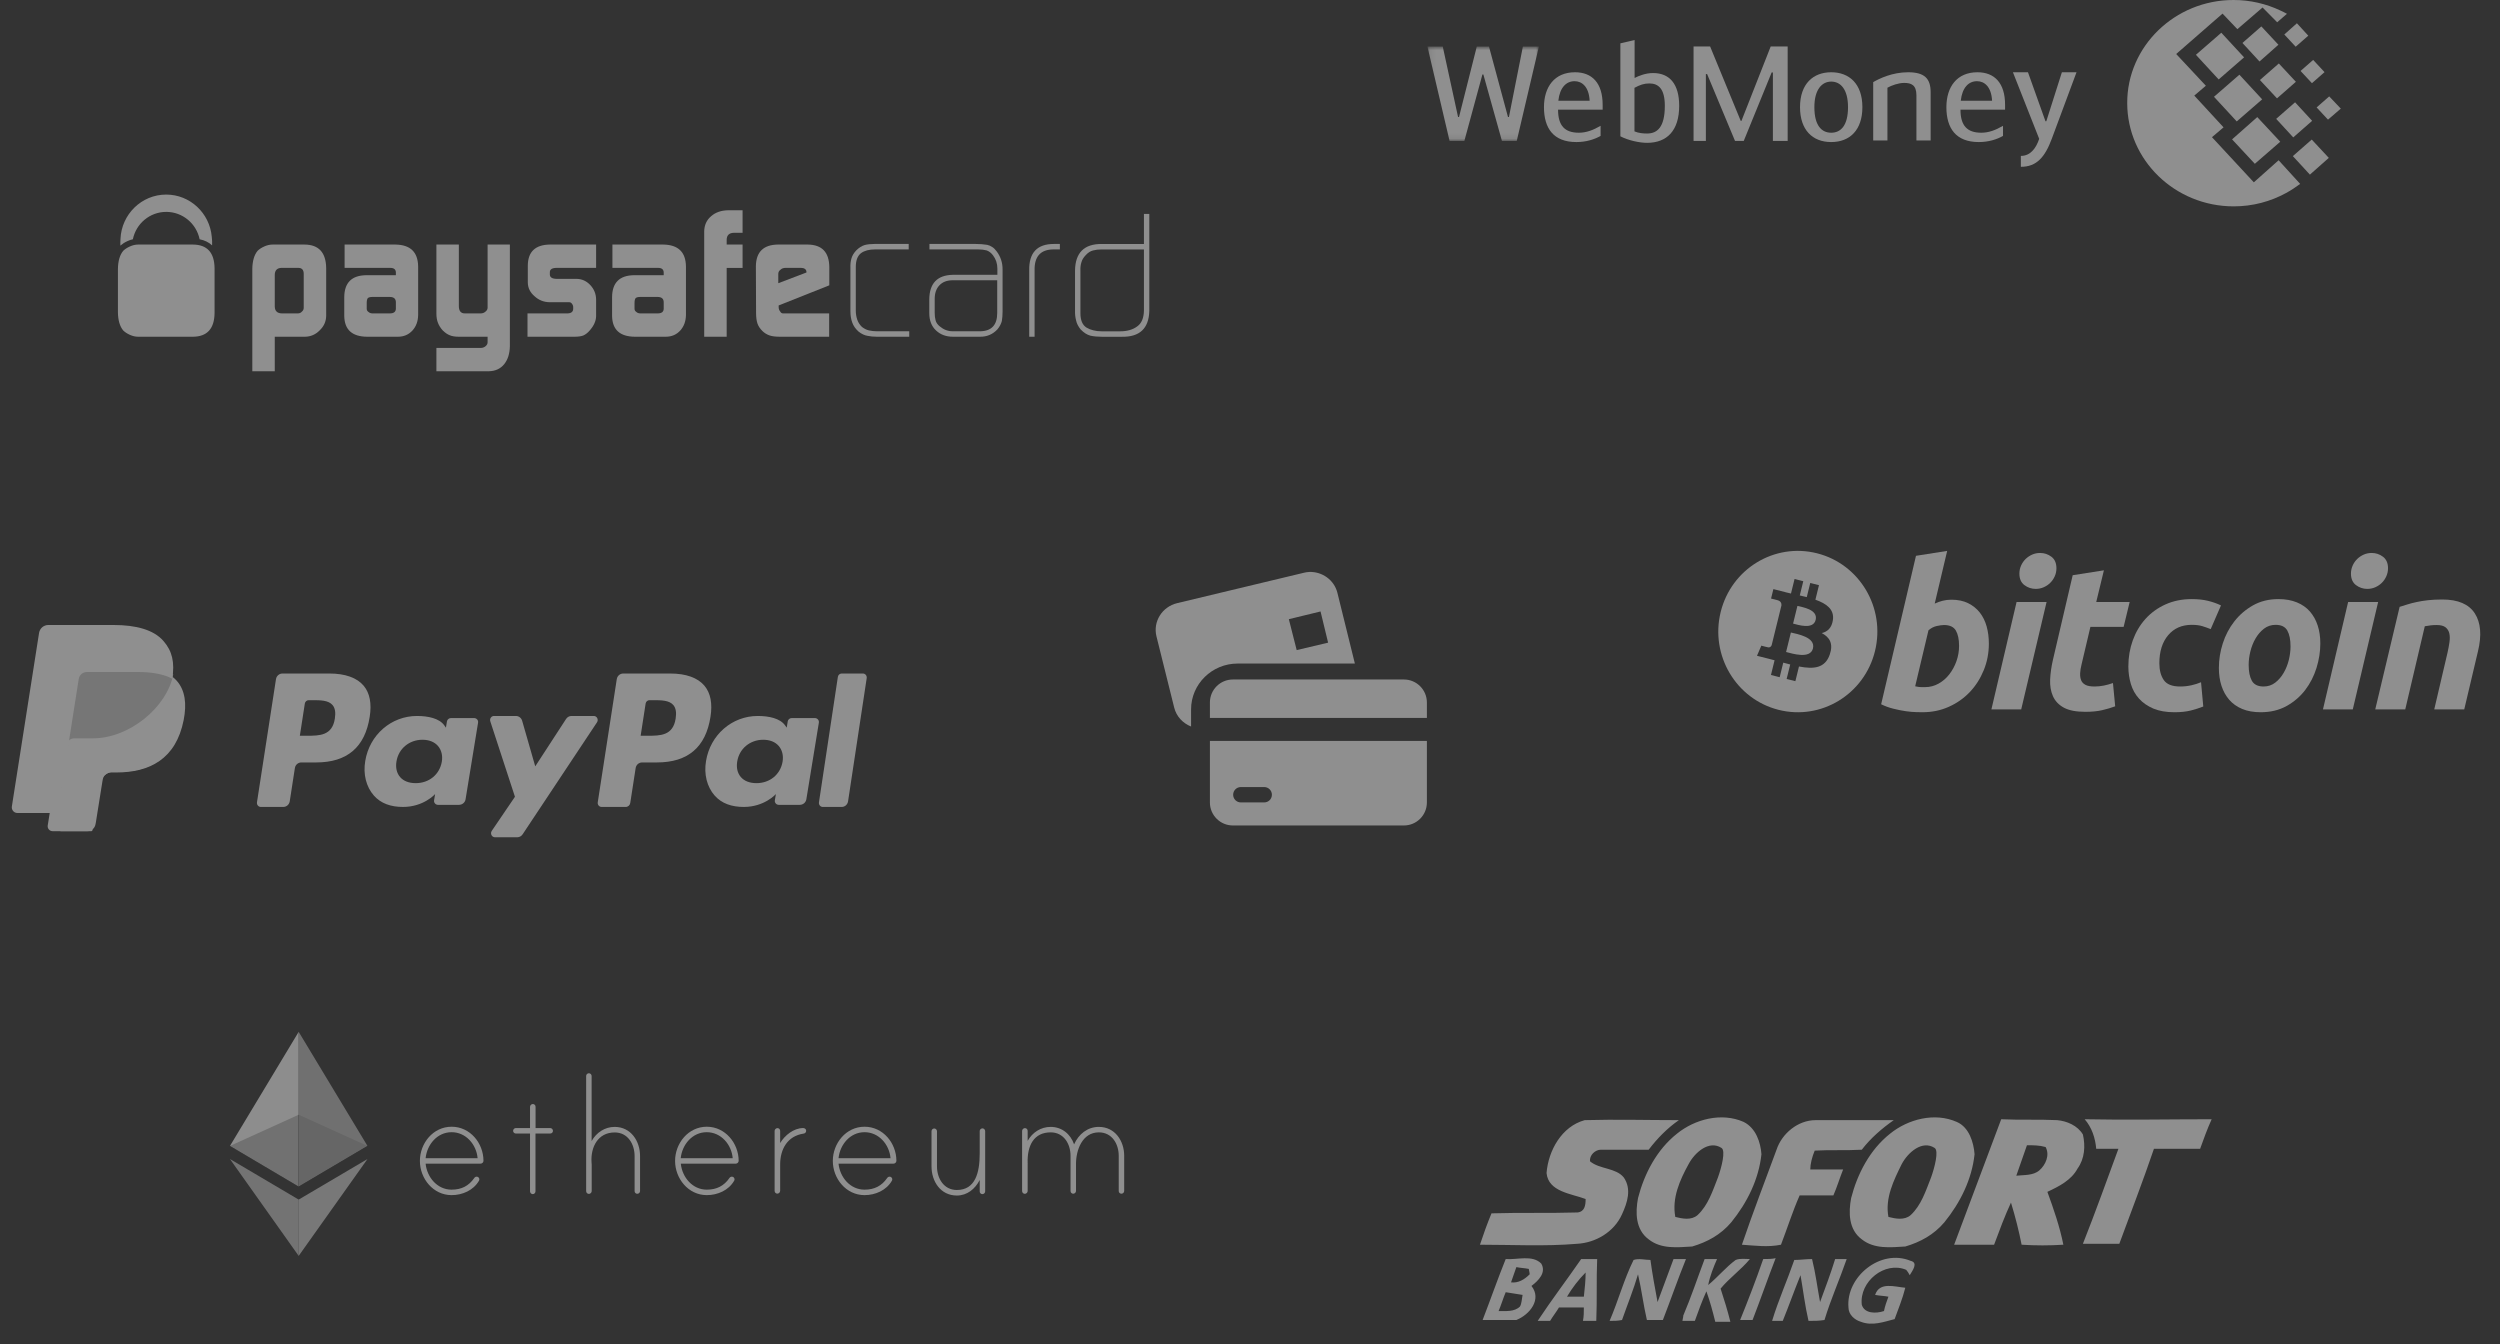 <svg width="424" height="228" viewBox="0 0 424 228" fill="none" xmlns="http://www.w3.org/2000/svg">
<rect x="0" y="0" width="424" height="228" fill="#333333" stroke="none"/>
<path d="M222.039 97.004C221.725 97.016 221.416 97.07 221.102 97.149L199.639 102.295C197.098 102.908 195.513 105.426 196.136 107.926L199.145 120.014C199.522 121.531 200.638 122.678 202.007 123.218V120.306C202.007 116.022 205.547 112.538 209.902 112.538H229.786L226.825 100.547C226.283 98.363 224.241 96.919 222.039 97.004ZM223.964 103.703L225.247 108.994L219.918 110.257L218.586 105.014L223.964 103.703ZM205.165 120.306V132.734C205.165 135.306 205.165 117.733 205.165 120.306Z" fill="#8F8F8F"/>
<path d="M205.2 125.667H242V136.1C242 138.254 240.254 140 238.1 140H209.1C206.946 140 205.2 138.254 205.2 136.1V125.667ZM209.1 115.242H238.1C240.254 115.242 242 116.989 242 119.142V121.758H205.2V119.142C205.2 116.989 206.946 115.242 209.1 115.242ZM210.446 133.485C209.726 133.485 209.143 134.068 209.143 134.788C209.143 135.508 209.726 136.091 210.446 136.091H214.411C215.131 136.091 215.714 135.508 215.714 134.788C215.714 134.068 215.131 133.485 214.411 133.485H210.446Z" fill="#8F8F8F"/>
<path d="M269.675 196.968C269.524 195.904 270.578 194.992 271.482 194.992C274.193 194.992 276.904 194.992 279.614 194.992C281.12 193.016 282.777 191.344 284.735 189.976C279.464 189.976 274.042 189.824 268.771 189.976C264.855 191.04 262.596 195.144 262.295 198.944C262.596 202.136 266.512 202.44 268.922 203.352C268.922 204.416 268.771 205.48 267.566 205.632C262.747 205.784 257.777 205.632 252.958 205.784C252.205 207.608 251.602 209.28 251 211.104C256.422 211.104 261.994 211.408 267.416 210.952C270.578 210.8 273.741 208.976 275.096 205.936C276 203.96 276.753 201.68 275.398 199.704C274.042 198.032 271.331 198.336 269.675 196.968ZM307.777 195.144C310.337 194.992 313.048 195.144 315.759 194.992C317.265 193.016 319.223 191.344 321.181 189.976C316.813 189.976 312.295 189.976 307.928 189.976C304.916 189.976 302.205 192.256 301.301 194.992C299.343 200.312 297.235 205.784 295.428 211.104C297.687 211.256 299.795 211.56 302.054 211.104C303.108 208.368 304.012 205.48 305.217 202.744C307.175 202.744 309.133 202.744 310.94 202.744C311.542 201.376 311.994 199.856 312.596 198.336C310.789 198.336 308.831 198.336 307.024 198.336C307.024 197.424 307.325 196.208 307.777 195.144ZM353.56 189.824C354.765 191.192 355.367 193.016 355.518 194.84C356.723 194.84 358.078 194.84 359.283 194.84C357.325 200.16 355.367 205.632 353.259 210.952C355.367 210.952 357.325 210.952 359.434 210.952C361.392 205.632 363.5 200.16 365.307 194.84C367.867 194.84 370.578 194.84 373.139 194.84C373.741 193.168 374.343 191.496 375.096 189.824C367.867 189.824 360.639 189.976 353.56 189.824ZM295.729 190.28C291.964 188.608 287.446 189.824 284.434 192.256C280.97 194.992 278.861 199.096 277.807 203.2C277.355 205.632 277.355 208.52 279.614 210.192C281.723 211.864 284.434 211.56 286.994 211.408C289.554 210.648 291.813 209.432 293.62 207.304C296.331 203.96 298.289 200.008 298.741 195.752C298.59 193.776 297.837 191.344 295.729 190.28ZM291.361 199.704C290.458 201.984 289.705 204.416 287.898 206.088C286.843 207 285.337 206.696 284.133 206.392C283.53 203.2 284.886 200.16 286.392 197.424C287.446 195.448 289.855 193.32 291.964 194.688C292.717 195.144 291.964 198.032 291.361 199.704ZM353.259 192.408C352.355 190.888 350.548 190.128 348.892 189.976C345.729 189.824 342.566 189.976 339.404 189.824C336.693 196.968 334.133 203.96 331.422 211.104C333.681 211.104 335.94 211.104 338.199 211.104C339.102 208.672 340.006 206.24 341.06 203.96C341.813 206.392 342.416 208.824 342.867 211.104C345.277 211.256 347.536 211.256 349.946 211.104C349.343 208.064 348.289 205.024 347.235 202.136C349.193 201.224 351.301 200.16 352.355 198.184C353.56 196.512 353.711 194.384 353.259 192.408ZM345.88 198.488C344.825 199.4 343.319 199.248 341.964 199.4C342.566 197.728 343.169 195.904 343.771 194.232C344.825 194.232 345.88 194.232 346.934 194.536C347.687 195.904 346.934 197.576 345.88 198.488ZM331.873 190.28C328.108 188.608 323.59 189.824 320.578 192.256C317.114 194.992 315.006 199.096 313.952 203.2C313.5 205.632 313.5 208.52 315.759 210.192C317.867 211.864 320.578 211.56 323.139 211.408C325.699 210.648 327.958 209.432 329.765 207.304C332.476 203.96 334.434 200.008 334.886 195.752C334.735 193.776 333.982 191.192 331.873 190.28ZM327.506 199.704C326.602 201.984 325.849 204.416 324.042 206.088C322.988 207 321.482 206.696 320.277 206.392C319.675 203.2 321.181 200.16 322.536 197.424C323.59 195.448 326 193.32 328.108 194.688C328.861 195.144 328.108 198.032 327.506 199.704Z" fill="#8F8F8F"/>
<path fill-rule="evenodd" clip-rule="evenodd" d="M261.392 214.296C259.886 212.776 257.325 213.688 255.368 213.536C254.012 216.88 252.807 220.376 251.452 223.872C253.41 223.872 255.217 223.872 257.175 223.872C259.434 222.96 261.542 220.376 259.735 218.096C260.94 217.184 262.295 215.816 261.392 214.296ZM257.777 221.592C256.874 222.504 255.368 222.352 254.163 222.352C254.615 221.288 254.916 220.224 255.368 219.16C256.271 219.312 257.325 219.464 258.229 219.616C258.078 220.376 258.078 221.136 257.777 221.592ZM256.271 217.488C256.572 216.576 256.874 215.816 257.175 214.904C257.928 215.056 258.53 215.056 259.283 215.208C259.283 215.36 259.434 215.816 259.434 216.12C258.53 217.032 257.476 217.64 256.271 217.488ZM323.289 215.36C323.44 215.512 323.741 215.968 323.892 216.272C324.343 215.512 325.398 214.144 324.042 213.84C318.922 211.712 313.048 216.576 313.5 221.744C313.5 222.96 314.554 223.872 315.609 224.176C317.566 224.936 319.524 224.176 321.331 223.72C321.934 222.048 322.687 220.224 323.139 218.4C321.331 218.248 318.771 217.336 318.018 219.616C318.771 219.768 319.524 219.768 320.277 219.92C319.976 220.68 319.675 221.592 319.524 222.352C318.169 222.808 316.211 222.808 315.759 221.288C315.307 217.336 319.675 213.84 323.289 215.36ZM308.681 220.832C308.229 218.4 307.928 215.968 307.325 213.536C306.271 213.536 305.368 213.688 304.313 213.688C303.109 217.184 301.603 220.528 300.548 224.024C301.151 224.024 301.753 224.024 302.356 224.024C303.41 221.44 304.313 218.856 305.368 216.272C305.819 218.856 306.121 221.44 306.723 224.024C307.627 224.024 308.53 224.024 309.434 223.872C310.488 220.376 311.994 217.032 313.199 213.536C312.596 213.536 311.843 213.536 311.241 213.536C310.488 215.968 309.584 218.4 308.681 220.832ZM299.042 213.536C297.837 217.032 296.482 220.528 295.127 223.872C295.88 223.872 296.633 223.872 297.235 223.872C298.59 220.376 299.795 216.88 301.151 213.384C300.548 213.536 299.795 213.536 299.042 213.536ZM260.789 224.024C261.542 224.024 262.295 224.024 262.898 224.024C263.349 223.264 263.952 222.504 264.404 221.744C265.759 221.744 267.265 221.744 268.621 221.744C268.621 222.504 268.621 223.264 268.47 224.024C269.223 224.024 269.976 224.024 270.729 224.024C270.88 220.528 270.729 217.032 270.88 213.536C269.976 213.536 269.072 213.536 268.169 213.536C265.759 217.032 263.199 220.376 260.789 224.024ZM268.621 219.92C267.717 219.92 266.663 219.92 265.759 219.92C266.663 218.4 267.717 217.032 268.922 215.816C268.922 217.184 268.771 218.552 268.621 219.92ZM296.783 213.536C296.03 213.536 295.127 213.384 294.374 213.688C292.717 214.904 291.362 216.576 289.705 217.944C290.006 216.424 290.609 214.904 291.211 213.536C290.458 213.536 289.705 213.536 289.103 213.536C287.898 216.728 286.843 219.92 285.488 223.112C285.488 223.416 285.337 223.872 285.337 224.024C286.09 224.024 286.693 224.024 287.446 224.024C288.048 222.352 288.651 220.68 289.404 219.008C290.006 220.68 290.458 222.352 290.91 224.176C291.813 224.176 292.566 224.176 293.47 224.176C293.018 222.352 292.416 220.376 291.813 218.552C293.319 216.728 295.277 215.36 296.783 213.536ZM283.831 213.536C282.928 215.968 282.024 218.4 281.121 220.832C280.669 218.4 280.217 215.968 279.916 213.688C279.012 213.688 277.958 213.384 277.054 213.688C275.398 217.032 274.494 220.528 272.988 224.024C273.741 224.024 274.343 224.024 275.096 223.872C276 221.288 277.054 218.704 277.807 216.12C278.41 218.704 278.711 221.288 279.313 223.872C280.217 223.872 281.121 223.872 282.024 223.872C283.38 220.376 284.584 216.88 285.94 213.536C285.187 213.536 284.434 213.536 283.831 213.536Z" fill="#8F8F8F"/>
<path d="M55.874 114.229H47.901C47.356 114.229 46.892 114.634 46.806 115.184L43.582 136.073C43.518 136.486 43.83 136.857 44.239 136.857H48.046C48.591 136.857 49.055 136.452 49.141 135.901L50.01 130.266C50.094 129.715 50.559 129.31 51.104 129.31H53.628C58.88 129.31 61.911 126.713 62.702 121.567C63.059 119.316 62.718 117.547 61.686 116.308C60.553 114.948 58.543 114.229 55.874 114.229ZM56.794 121.858C56.358 124.781 54.172 124.781 52.059 124.781H50.855L51.699 119.322C51.75 118.992 52.029 118.749 52.356 118.749H52.907C54.347 118.749 55.705 118.749 56.407 119.588C56.825 120.088 56.954 120.831 56.794 121.858Z" fill="#8F8F8F"/>
<path d="M80.409 121.786H76.48C76.145 121.786 75.856 122.023 75.804 122.345L75.63 123.409L75.356 123.023C74.505 121.828 72.608 121.429 70.715 121.429C66.373 121.429 62.665 124.612 61.943 129.078C61.567 131.306 62.101 133.436 63.406 134.922C64.604 136.288 66.317 136.857 68.355 136.857C71.854 136.857 73.794 134.679 73.794 134.679L73.618 135.736C73.552 136.14 73.874 136.503 74.293 136.503H77.832C78.395 136.503 78.87 136.108 78.959 135.57L81.082 122.551C81.149 122.15 80.829 121.786 80.409 121.786ZM74.932 129.19C74.553 131.363 72.772 132.822 70.499 132.822C69.358 132.822 68.447 132.468 67.861 131.796C67.28 131.13 67.06 130.181 67.244 129.124C67.598 126.969 69.41 125.463 71.647 125.463C72.763 125.463 73.67 125.821 74.267 126.499C74.866 127.183 75.104 128.138 74.932 129.19Z" fill="#8F8F8F"/>
<path d="M100.713 121.429H96.918C96.556 121.429 96.216 121.616 96.01 121.93L90.777 129.972L88.558 122.244C88.419 121.761 87.991 121.429 87.507 121.429H83.778C83.325 121.429 83.01 121.89 83.154 122.335L87.334 135.131L83.404 140.917C83.095 141.373 83.407 142 83.941 142H87.731C88.09 142 88.427 141.817 88.631 141.509L101.252 122.505C101.554 122.05 101.244 121.429 100.713 121.429Z" fill="#8F8F8F"/>
<path d="M113.672 114.229H105.697C105.153 114.229 104.689 114.634 104.604 115.184L101.379 136.073C101.315 136.486 101.627 136.857 102.034 136.857H106.126C106.506 136.857 106.832 136.574 106.891 136.188L107.806 130.266C107.89 129.715 108.356 129.31 108.9 129.31H111.423C116.676 129.31 119.706 126.713 120.499 121.567C120.857 119.316 120.513 117.547 119.481 116.308C118.349 114.948 116.341 114.229 113.672 114.229ZM114.592 121.858C114.157 124.781 111.971 124.781 109.856 124.781H108.654L109.499 119.322C109.549 118.992 109.827 118.749 110.154 118.749H110.706C112.145 118.749 113.504 118.749 114.206 119.588C114.624 120.088 114.751 120.831 114.592 121.858Z" fill="#8F8F8F"/>
<path d="M138.202 121.786H134.275C133.938 121.786 133.651 122.023 133.601 122.345L133.427 123.409L133.151 123.023C132.3 121.828 130.404 121.429 128.511 121.429C124.169 121.429 120.462 124.612 119.74 129.078C119.365 131.306 119.897 133.436 121.202 134.922C122.402 136.288 124.113 136.857 126.151 136.857C129.65 136.857 131.59 134.679 131.59 134.679L131.415 135.736C131.349 136.14 131.67 136.503 132.091 136.503H135.63C136.19 136.503 136.667 136.108 136.755 135.57L138.88 122.551C138.945 122.15 138.623 121.786 138.202 121.786ZM132.725 129.19C132.348 131.363 130.564 132.822 128.292 132.822C127.153 132.822 126.239 132.468 125.653 131.796C125.073 131.13 124.854 130.181 125.037 129.124C125.393 126.969 127.202 125.463 129.44 125.463C130.556 125.463 131.463 125.821 132.06 126.499C132.661 127.183 132.899 128.138 132.725 129.19Z" fill="#8F8F8F"/>
<path d="M142.101 114.803L138.896 136.073C138.834 136.486 139.14 136.857 139.538 136.857H142.76C143.295 136.857 143.75 136.452 143.832 135.901L146.992 115.014C147.055 114.601 146.749 114.229 146.35 114.229H142.743C142.424 114.23 142.15 114.473 142.101 114.803Z" fill="#8F8F8F"/>
<path d="M10.246 140.971L10.855 136.963L9.498 136.93H3.014L7.52 107.352C7.534 107.263 7.579 107.179 7.646 107.12C7.712 107.061 7.797 107.029 7.886 107.029H18.818C22.448 107.029 24.952 107.81 26.26 109.354C26.873 110.078 27.264 110.834 27.452 111.667C27.651 112.541 27.654 113.584 27.461 114.857L27.447 114.95V115.766L28.06 116.125C28.576 116.409 28.986 116.734 29.301 117.105C29.825 117.724 30.165 118.511 30.308 119.444C30.456 120.403 30.407 121.544 30.165 122.837C29.885 124.323 29.433 125.618 28.822 126.678C28.26 127.654 27.544 128.463 26.695 129.091C25.884 129.687 24.92 130.139 23.83 130.429C22.774 130.714 21.57 130.857 20.25 130.857H19.399C18.79 130.857 18.199 131.084 17.735 131.491C17.27 131.906 16.963 132.473 16.868 133.093L16.804 133.454L15.727 140.519L15.678 140.778C15.666 140.86 15.643 140.901 15.611 140.929C15.582 140.955 15.54 140.971 15.499 140.971H10.246Z" fill="#8F8F8F"/>
<path d="M28.364 114.229C28.331 114.441 28.292 114.659 28.249 114.882C26.761 122.427 21.67 125.034 15.169 125.034H11.858C11.063 125.034 10.393 125.604 10.269 126.379L8.574 136.995L8.094 140.004C8.014 140.513 8.411 140.971 8.93 140.971H14.802C15.497 140.971 16.088 140.472 16.197 139.795L16.255 139.501L17.36 132.572L17.431 132.192C17.54 131.512 18.131 131.013 18.827 131.013H19.705C25.393 131.013 29.846 128.732 31.148 122.131C31.692 119.374 31.41 117.072 29.971 115.452C29.536 114.964 28.996 114.559 28.364 114.229Z" fill="#8F8F8F"/>
<path d="M22.723 113.2H14.298C14.09 113.2 13.893 113.249 13.717 113.337C13.328 113.532 13.04 113.916 12.97 114.386L11.178 126.226L11.126 126.571C11.244 125.792 11.882 125.218 12.64 125.218H15.793C21.987 125.218 28.364 119.886 29.378 114.386C29.419 114.161 27.35 113.2 22.723 113.2Z" fill="#767676"/>
<path d="M13.353 115.15C13.425 114.683 13.723 114.301 14.123 114.109C14.306 114.021 14.508 113.972 14.722 113.972H23.404C24.432 113.972 25.392 114.04 26.268 114.182C26.519 114.223 26.762 114.269 26.999 114.321C27.235 114.375 27.466 114.434 27.689 114.5C27.8 114.533 27.91 114.567 28.017 114.602C28.448 114.746 28.849 114.916 29.218 115.112C29.653 112.322 29.215 110.423 27.716 108.704C26.064 106.811 23.082 106 19.267 106H8.19C7.411 106 6.746 106.57 6.625 107.346L2.012 136.778C1.921 137.36 2.367 137.886 2.951 137.886H9.789L11.506 126.922L13.353 115.15Z" fill="#8F8F8F"/>
<path d="M378.802 0C381.628 0 384.317 0.635 386.73 1.772C387.108 1.939 387.489 2.14 387.866 2.34L386.212 3.778L383.732 1.271L379.458 4.948L376.942 2.306L369.083 9.16L374.114 14.542L372.15 16.213L377.114 21.596L375.15 23.266L382.25 30.922L386.453 27.178L390.108 31.19C389.383 31.725 388.591 32.261 387.73 32.728C385.11 34.166 382.077 35 378.837 35C368.876 35 360.777 27.145 360.777 17.485C360.742 7.89 368.842 0 378.802 0ZM375.493 16.414L379.801 12.67L383.663 16.849L379.353 20.593L375.493 16.414ZM378.561 23.636L382.835 19.858L386.73 24.036L382.421 27.781L378.561 23.636ZM372.427 9.294L376.735 5.55L380.595 9.728L376.286 13.473L372.427 9.294ZM380.319 7.288L383.524 4.48L386.42 7.589L383.214 10.43L380.319 7.288ZM386.041 20.158L389.245 17.35L392.141 20.492L388.935 23.302L386.041 20.158ZM388.866 26.477L392.072 23.669L394.966 26.777L391.761 29.618L388.866 26.477ZM390.176 12.035L392.313 10.162L394.242 12.236L392.106 14.107L390.176 12.035ZM387.419 5.85L389.556 3.945L391.487 6.051L389.348 7.923L387.419 5.85ZM392.899 18.22L395.035 16.348L397 18.421L394.829 20.292L392.899 18.22ZM383.283 13.573L386.489 10.765L389.383 13.873L386.179 16.682L383.283 13.573Z" fill="#8F8F8F"/>
<mask id="mask0_1043:13589" style="mask-type:alpha" maskUnits="userSpaceOnUse" x="242" y="7" width="19" height="17">
<path d="M242.091 7.892V23.907H260.997V7.892H242.091Z" fill="white"/>
</mask>
<g mask="url(#mask0_1043:13589)">
<path d="M251.579 12.634H251.416L248.353 23.907H245.849L242.091 7.892H244.689L247.287 19.841H247.449L250.464 7.892H252.529L255.754 19.841H255.916L258.283 7.892H260.997L257.238 23.907H254.732L251.579 12.634Z" fill="#8F8F8F"/>
</g>
<path d="M264.293 17.089H269.604C269.489 14.718 268.305 13.77 267.053 13.77C265.638 13.77 264.547 14.831 264.293 17.089ZM271.46 21.337V23.053C270.416 23.64 269.025 24.093 267.354 24.093C263.458 24.093 261.857 21.744 261.857 18.175C261.857 14.74 263.643 12.255 267.123 12.255C270.022 12.255 271.809 14.086 271.809 17.767V18.603H264.247C264.247 21.313 265.383 22.51 267.773 22.51C269.025 22.51 270.185 22.081 271.46 21.337Z" fill="#8F8F8F"/>
<path d="M277.204 22.281C277.947 22.598 278.759 22.644 279.34 22.644C281.056 22.644 282.354 21.604 282.354 17.946C282.354 15.077 281.287 14.151 279.734 14.151C278.805 14.151 278.133 14.4 277.204 14.896V22.281H277.204ZM277.229 13.225C277.923 12.865 279.106 12.389 280.359 12.389C283.236 12.389 284.79 14.331 284.79 17.946C284.79 22.17 282.702 24.225 279.34 24.225C278.11 24.225 276.208 23.841 274.815 23.117V7.352L277.229 6.788V13.225H277.229Z" fill="#8F8F8F"/>
<path d="M295.231 20.508H295.347L300.31 7.882H303.188V23.898H300.683V12.287H300.474L295.741 23.898H294.258L289.524 12.558H289.316V23.898H287.228V7.882H290.035L295.231 20.508Z" fill="#8F8F8F"/>
<path d="M313.424 18.174C313.424 15.125 312.149 13.838 310.572 13.838C309.041 13.838 307.718 15.125 307.718 18.174C307.718 21.269 308.925 22.51 310.572 22.51C312.218 22.51 313.424 21.269 313.424 18.174ZM305.283 18.174C305.283 14.22 307.51 12.255 310.572 12.255C313.635 12.255 315.861 14.22 315.861 18.174C315.861 22.036 313.75 24.093 310.572 24.093C307.394 24.093 305.283 22.036 305.283 18.174Z" fill="#8F8F8F"/>
<path d="M317.696 13.928C318.74 13.317 320.944 12.255 323.611 12.255C326.395 12.255 327.437 13.317 327.437 15.643V23.821H325.026V16.163C325.026 14.38 324.123 14.063 322.938 14.063C322.011 14.063 320.827 14.47 320.108 14.877V23.821L317.696 23.821L317.696 13.928H317.696Z" fill="#8F8F8F"/>
<path d="M332.543 17.089H337.855C337.741 14.718 336.556 13.77 335.303 13.77C333.888 13.77 332.799 14.831 332.543 17.089ZM339.71 21.337V23.053C338.667 23.64 337.275 24.093 335.604 24.093C331.71 24.093 330.108 21.744 330.108 18.175C330.108 14.74 331.893 12.255 335.373 12.255C338.274 12.255 340.061 14.086 340.061 17.767V18.603H332.497C332.497 21.313 333.634 22.51 336.024 22.51C337.275 22.51 338.436 22.081 339.71 21.337Z" fill="#8F8F8F"/>
<path d="M349.696 12.255H352.178L347.979 23.548C346.818 26.665 345.405 28.292 342.737 28.292V26.441C344.316 26.441 345.288 25.221 345.846 23.548L341.392 12.255H343.944L346.913 20.568H347.053L349.696 12.255Z" fill="#8F8F8F"/>
<path d="M51.51 46.383C51.49 45.77 51.204 45.453 50.649 45.432H47.682C46.98 45.476 46.617 45.865 46.6 46.597V51.991C46.617 52.747 47.018 53.133 47.798 53.154H50.517C50.799 53.154 51.034 53.048 51.221 52.832C51.416 52.67 51.51 52.461 51.51 52.202V46.383ZM42.792 45.617C42.811 44.268 43.109 43.243 43.685 42.541C43.987 42.247 44.365 42.002 44.825 41.798C45.303 41.582 45.766 41.477 46.214 41.477H51.659C54.061 41.498 55.282 42.826 55.32 45.464V53.581C55.303 54.518 54.94 55.331 54.239 56.01C53.544 56.725 52.715 57.089 51.749 57.11H46.6V62.963H42.792V45.617Z" fill="#8F8F8F"/>
<path d="M62.195 52.371C62.195 52.597 62.298 52.775 62.499 52.91C62.679 53.07 62.905 53.154 63.191 53.154H66.116C66.777 53.154 67.12 52.895 67.14 52.371V51.267C67.14 50.664 66.791 50.36 66.088 50.36H63.191C62.81 50.36 62.546 50.424 62.399 50.545C62.264 50.688 62.195 50.97 62.195 51.389V52.371ZM67.14 46.288C67.16 45.696 66.819 45.413 66.115 45.432H58.445V41.477H67.081C69.597 41.519 70.874 42.747 70.917 45.173V53.447C70.895 54.493 70.579 55.356 69.963 56.042C69.32 56.753 68.491 57.11 67.475 57.11H62.254C59.713 57.089 58.425 55.916 58.386 53.584V50.392C58.405 47.956 59.637 46.718 62.074 46.675H67.14V46.288Z" fill="#8F8F8F"/>
<path d="M81.614 59.007C81.916 58.988 82.178 58.879 82.39 58.682C82.594 58.499 82.697 58.288 82.697 58.049V57.11H77.82C77.184 57.11 76.676 57.028 76.296 56.865C75.895 56.716 75.496 56.439 75.094 56.046C74.714 55.63 74.44 55.194 74.273 54.738C74.1 54.322 74.013 53.791 74.013 53.154V41.477H77.82V51.901C77.82 52.737 78.158 53.154 78.841 53.154H81.53C81.85 53.154 82.127 53.048 82.36 52.832C82.585 52.649 82.697 52.431 82.697 52.176V41.477H86.474V58.704C86.452 59.979 86.129 60.999 85.505 61.773C84.872 62.547 84.007 62.943 82.902 62.963H74.013V59.007H81.614Z" fill="#8F8F8F"/>
<path d="M89.464 53.154H96.251C96.871 53.133 97.194 52.881 97.214 52.399V52.044C97.214 51.941 97.183 51.827 97.123 51.704C96.972 51.405 96.785 51.257 96.564 51.257H93.199C92.201 51.237 91.349 50.889 90.633 50.218C89.908 49.598 89.537 48.835 89.516 47.941V44.991C89.555 42.69 90.792 41.519 93.228 41.477H101.099V45.432H94.43C93.648 45.432 93.254 45.675 93.254 46.159V46.542C93.254 47.044 93.656 47.295 94.46 47.295H97.814C98.708 47.316 99.47 47.662 100.104 48.337C100.746 49.016 101.079 49.824 101.099 50.762V53.648C101.079 54.459 100.707 55.267 99.994 56.075C99.646 56.471 99.29 56.743 98.934 56.897C98.566 57.039 98.065 57.11 97.427 57.11H89.464V53.154Z" fill="#8F8F8F"/>
<path d="M107.616 52.371C107.616 52.597 107.719 52.775 107.925 52.91C108.102 53.07 108.33 53.154 108.612 53.154H111.543C112.204 53.154 112.545 52.895 112.565 52.371V51.267C112.565 50.664 112.211 50.36 111.511 50.36H108.612C108.231 50.36 107.969 50.424 107.823 50.545C107.687 50.688 107.616 50.97 107.616 51.389V52.371ZM112.565 46.288C112.581 45.696 112.24 45.413 111.536 45.432H103.867V41.477H112.507C115.02 41.519 116.298 42.747 116.337 45.173V53.447C116.316 54.493 115.997 55.356 115.385 56.042C114.747 56.753 113.917 57.11 112.899 57.11H107.674C105.135 57.089 103.846 55.916 103.81 53.584V50.392C103.827 47.956 105.057 46.718 107.497 46.675H112.565V46.288Z" fill="#8F8F8F"/>
<path d="M119.433 39.235C119.457 38.167 119.846 37.309 120.609 36.667C121.349 36.014 122.321 35.678 123.524 35.659H125.942V39.48H124.477C123.672 39.499 123.262 39.889 123.244 40.641V41.478H125.942V45.437H123.244V57.112H119.433V39.235Z" fill="#8F8F8F"/>
<path d="M136.774 46.214V46.122C136.774 45.919 136.692 45.746 136.529 45.617C136.351 45.493 136.134 45.432 135.873 45.432H133.222C132.882 45.432 132.608 45.529 132.396 45.726C132.132 45.909 131.998 46.149 131.998 46.444V48.032L136.774 46.214ZM132.059 51.805V52.051C132.059 52.368 132.14 52.62 132.306 52.802C132.426 53.035 132.586 53.154 132.8 53.154H140.625V57.11H132.306C131.547 57.11 130.955 57.039 130.537 56.895C130.08 56.743 129.669 56.494 129.311 56.148C128.893 55.73 128.607 55.303 128.464 54.865C128.307 54.407 128.23 53.801 128.23 53.045L128.197 45.128C128.239 42.736 129.475 41.519 131.904 41.477H137.038C139.41 41.519 140.611 42.779 140.65 45.263V48.39L132.059 51.805Z" fill="#8F8F8F"/>
<path d="M148.712 57.11C148.135 57.11 147.609 57.056 147.131 56.958C146.631 56.876 146.133 56.642 145.623 56.246C145.101 55.785 144.739 55.269 144.541 54.7C144.331 54.139 144.23 53.504 144.23 52.79V45.408C144.209 44.806 144.269 44.277 144.408 43.819C144.536 43.362 144.805 42.914 145.212 42.475C145.676 42.015 146.149 41.709 146.648 41.559C147.129 41.437 147.67 41.375 148.277 41.375H154.114V42.3H148.412C147.405 42.3 146.614 42.509 146.036 42.928C145.444 43.384 145.142 44.172 145.142 45.281V52.668C145.142 53.187 145.22 53.693 145.377 54.181C145.536 54.66 145.803 55.08 146.185 55.448C146.6 55.767 147.014 55.965 147.416 56.046C147.836 56.14 148.287 56.184 148.765 56.184H154.206V57.11H148.712Z" fill="#8F8F8F"/>
<path d="M169.128 47.533H161.475C160.558 47.554 159.84 47.84 159.323 48.392C158.789 48.953 158.524 49.721 158.524 50.697V53.053C158.524 53.51 158.571 53.927 158.668 54.303C158.764 54.7 159.005 55.053 159.384 55.356C160.045 55.91 160.777 56.184 161.577 56.184H166.214C168.153 56.163 169.128 55.131 169.128 53.083V47.533ZM170.037 52.852C170.037 53.446 169.992 53.968 169.917 54.427C169.793 54.926 169.54 55.407 169.156 55.865C168.356 56.716 167.365 57.131 166.183 57.11H161.633C160.45 57.11 159.492 56.753 158.749 56.042C157.991 55.34 157.607 54.364 157.607 53.112V50.732C157.645 48.047 158.968 46.672 161.575 46.61H169.156V45.568C169.156 44.71 168.91 43.959 168.421 43.312C168.11 42.893 167.743 42.612 167.326 42.468C166.904 42.356 166.431 42.3 165.904 42.3H157.634V41.375H165.474C166.191 41.375 166.839 41.426 167.426 41.526C167.728 41.587 168.002 41.706 168.255 41.878C168.524 42.041 168.774 42.281 169.006 42.594C169.709 43.511 170.052 44.569 170.037 45.759V52.852Z" fill="#8F8F8F"/>
<path d="M178.595 42.3C176.473 42.34 175.427 43.511 175.466 45.815V57.11H174.555V45.819C174.512 42.855 175.907 41.375 178.742 41.375H179.755V42.3H178.595Z" fill="#8F8F8F"/>
<path d="M194.012 42.305H186.798C186.278 42.305 185.813 42.364 185.393 42.475C184.953 42.575 184.529 42.845 184.132 43.283C183.751 43.683 183.512 44.079 183.412 44.475C183.278 44.875 183.217 45.354 183.239 45.912V53.114C183.239 54.311 183.582 55.126 184.278 55.563C184.621 55.767 184.997 55.919 185.42 56.021C185.841 56.134 186.31 56.19 186.827 56.19H189.981C191.159 56.19 192.123 55.916 192.864 55.363C193.608 54.844 193.986 53.949 194.012 52.673V42.305ZM194.922 52.737C194.842 55.717 193.282 57.178 190.242 57.117H186.861C186.146 57.117 185.508 57.054 184.943 56.934C184.362 56.782 183.805 56.423 183.27 55.865C182.867 55.363 182.608 54.855 182.504 54.336C182.365 53.817 182.304 53.239 182.326 52.609V45.889C182.365 42.862 183.873 41.357 186.853 41.38H194.012V36.278H194.922V52.737Z" fill="#8F8F8F"/>
<path d="M21.635 40.883C21.934 40.749 22.233 40.645 22.533 40.58C23.082 37.927 25.407 35.936 28.194 35.936C30.983 35.936 33.309 37.929 33.858 40.582C34.713 40.747 35.421 41.096 35.973 41.617C35.995 41.108 35.974 40.617 35.915 40.155C35.562 36.146 32.237 33 28.182 33C24.008 33 20.61 36.345 20.433 40.526C20.409 40.886 20.401 41.263 20.414 41.656C20.765 41.357 21.165 41.089 21.635 40.883Z" fill="#8F8F8F"/>
<path d="M32.726 41.477H23.424C22.976 41.477 22.512 41.582 22.034 41.798C21.573 42.002 21.196 42.247 20.893 42.541C20.316 43.243 20.021 44.268 20 45.617V52.968C20.021 54.321 20.316 55.345 20.893 56.042C21.196 56.341 21.573 56.587 22.034 56.792C22.512 57.004 22.976 57.11 23.424 57.11H32.726C35.128 57.089 36.35 55.756 36.389 53.122V45.464C36.35 42.826 35.128 41.498 32.726 41.477Z" fill="#8F8F8F"/>
<path fill-rule="evenodd" clip-rule="evenodd" d="M317.998 110.424C316.196 117.755 308.875 122.217 301.646 120.389C294.42 118.561 290.022 111.135 291.825 103.805C293.626 96.473 300.946 92.011 308.173 93.839C315.401 95.666 319.8 103.093 317.998 110.424ZM310.859 105.164C311.128 103.343 309.761 102.364 307.892 101.711L308.498 99.245L307.018 98.871L306.428 101.272C306.039 101.174 305.639 101.081 305.242 100.989L305.836 98.572L304.357 98.198L303.75 100.663C303.428 100.589 303.112 100.515 302.805 100.438L302.806 100.43L300.765 99.913L300.371 101.517C300.371 101.517 301.47 101.772 301.446 101.788C302.046 101.94 302.154 102.342 302.136 102.661L301.446 105.471C301.487 105.482 301.54 105.497 301.599 105.521C301.55 105.509 301.497 105.495 301.443 105.482L300.475 109.418C300.402 109.603 300.216 109.88 299.797 109.775C299.811 109.797 298.721 109.503 298.721 109.503L297.986 111.221L299.912 111.708C300.27 111.799 300.622 111.895 300.967 111.985L300.355 114.479L301.833 114.854L302.44 112.385C302.844 112.496 303.236 112.599 303.62 112.696L303.015 115.153L304.496 115.527L305.108 113.037C307.632 113.521 309.531 113.326 310.329 111.01C310.973 109.146 310.297 108.07 308.969 107.369C309.937 107.142 310.665 106.497 310.859 105.164ZM307.477 109.975C307.02 111.839 303.925 110.831 302.921 110.579L303.734 107.273C304.738 107.527 307.955 108.03 307.477 109.975ZM307.935 105.137C307.518 106.833 304.942 105.972 304.106 105.76L304.843 102.763C305.679 102.974 308.37 103.368 307.935 105.137Z" fill="#8F8F8F"/>
<path d="M330.958 101.709C332.052 101.709 332.997 101.908 333.792 102.298C334.59 102.692 335.249 103.224 335.777 103.892C336.298 104.563 336.686 105.348 336.936 106.247C337.185 107.149 337.31 108.118 337.31 109.156C337.31 110.75 337.022 112.257 336.44 113.676C335.859 115.098 335.07 116.332 334.067 117.383C333.064 118.434 331.88 119.263 330.515 119.874C329.152 120.487 327.67 120.793 326.079 120.793C325.873 120.793 325.511 120.787 325 120.776C324.489 120.766 323.902 120.712 323.244 120.622C322.582 120.528 321.882 120.39 321.143 120.204C320.404 120.022 319.703 119.767 319.042 119.443L324.95 94.265L330.241 93.433L328.126 102.368C328.579 102.161 329.035 102.001 329.49 101.884C329.946 101.769 330.435 101.709 330.958 101.709ZM326.52 116.535C327.317 116.535 328.067 116.337 328.773 115.946C329.48 115.555 330.091 115.028 330.602 114.37C331.114 113.71 331.518 112.966 331.814 112.136C332.109 111.305 332.258 110.438 332.258 109.536C332.258 108.428 332.075 107.564 331.712 106.939C331.348 106.317 330.674 106.004 329.697 106.004C329.376 106.004 328.963 106.066 328.452 106.176C327.938 106.294 327.478 106.538 327.067 106.906L324.814 116.394C324.95 116.418 325.07 116.441 325.173 116.463C325.273 116.487 325.384 116.503 325.494 116.515C325.611 116.528 325.745 116.535 325.906 116.535C326.068 116.535 326.27 116.535 326.52 116.535Z" fill="#8F8F8F"/>
<path d="M342.797 120.311H337.743L342.011 102.095H347.1L342.797 120.311ZM345.257 99.876C344.551 99.876 343.912 99.663 343.344 99.236C342.772 98.812 342.489 98.159 342.489 97.279C342.489 96.794 342.586 96.34 342.778 95.912C342.973 95.484 343.228 95.116 343.548 94.803C343.867 94.493 344.237 94.245 344.657 94.058C345.079 93.874 345.529 93.782 346.008 93.782C346.713 93.782 347.349 93.995 347.918 94.422C348.486 94.85 348.771 95.504 348.771 96.379C348.771 96.865 348.675 97.32 348.481 97.748C348.288 98.176 348.033 98.544 347.713 98.857C347.397 99.168 347.024 99.415 346.605 99.6C346.182 99.787 345.734 99.876 345.257 99.876Z" fill="#8F8F8F"/>
<path fill-rule="evenodd" clip-rule="evenodd" d="M351.529 97.557L356.822 96.725L355.523 102.094H361.192L360.168 106.318H354.533L353.032 112.69C352.894 113.221 352.815 113.717 352.793 114.178C352.769 114.642 352.826 115.039 352.963 115.374C353.099 115.71 353.343 115.968 353.697 116.151C354.049 116.338 354.554 116.431 355.216 116.431C355.761 116.431 356.292 116.379 356.806 116.274C357.317 116.172 357.834 116.029 358.358 115.842L358.735 119.792C358.051 120.046 357.312 120.264 356.515 120.448C355.717 120.634 354.772 120.724 353.68 120.724C352.11 120.724 350.893 120.488 350.025 120.017C349.159 119.543 348.547 118.895 348.181 118.075C347.82 117.257 347.658 116.315 347.703 115.254C347.75 114.19 347.908 113.072 348.181 111.894L351.529 97.557Z" fill="#8F8F8F"/>
<path fill-rule="evenodd" clip-rule="evenodd" d="M360.969 113.037C360.969 111.468 361.22 109.988 361.72 108.603C362.22 107.217 362.939 106.005 363.873 104.964C364.804 103.929 365.938 103.109 367.272 102.506C368.6 101.908 370.087 101.606 371.726 101.606C372.752 101.606 373.668 101.704 374.474 101.901C375.284 102.1 376.016 102.357 376.678 102.68L374.935 106.699C374.48 106.512 374.007 106.347 373.519 106.197C373.03 106.045 372.433 105.971 371.726 105.971C370.04 105.971 368.706 106.561 367.714 107.736C366.725 108.913 366.227 110.496 366.227 112.483C366.227 113.66 366.477 114.612 366.98 115.34C367.48 116.069 368.404 116.431 369.745 116.431C370.407 116.431 371.046 116.361 371.657 116.224C372.274 116.085 372.818 115.911 373.297 115.705L373.675 119.825C373.036 120.077 372.331 120.304 371.557 120.503C370.782 120.695 369.86 120.794 368.79 120.794C367.378 120.794 366.183 120.585 365.205 120.172C364.227 119.753 363.419 119.197 362.782 118.492C362.142 117.785 361.683 116.961 361.398 116.014C361.114 115.068 360.969 114.074 360.969 113.037Z" fill="#8F8F8F"/>
<path d="M383.42 120.794C382.214 120.794 381.166 120.608 380.278 120.239C379.391 119.87 378.657 119.352 378.077 118.681C377.495 118.013 377.06 117.221 376.762 116.309C376.464 115.397 376.321 114.387 376.321 113.281C376.321 111.894 376.54 110.506 376.984 109.123C377.426 107.736 378.082 106.491 378.95 105.384C379.811 104.275 380.873 103.368 382.123 102.661C383.372 101.959 384.809 101.606 386.423 101.606C387.608 101.606 388.65 101.793 389.551 102.162C390.448 102.53 391.186 103.052 391.77 103.72C392.348 104.391 392.787 105.18 393.082 106.093C393.379 107.003 393.526 108.015 393.526 109.122C393.526 110.506 393.309 111.893 392.879 113.281C392.449 114.662 391.81 115.91 390.967 117.02C390.125 118.127 389.073 119.033 387.809 119.737C386.546 120.441 385.083 120.794 383.42 120.794ZM385.946 105.972C385.197 105.972 384.535 106.192 383.968 106.628C383.399 107.069 382.92 107.623 382.535 108.292C382.146 108.963 381.857 109.695 381.661 110.491C381.468 111.288 381.373 112.042 381.373 112.759C381.373 113.915 381.557 114.815 381.918 115.463C382.285 116.107 382.943 116.431 383.899 116.431C384.651 116.431 385.31 116.212 385.881 115.772C386.446 115.334 386.925 114.78 387.313 114.11C387.7 113.442 387.992 112.708 388.187 111.911C388.378 111.116 388.475 110.357 388.475 109.642C388.475 108.49 388.292 107.587 387.928 106.94C387.563 106.296 386.902 105.972 385.946 105.972Z" fill="#8F8F8F"/>
<path d="M399.033 120.311H393.975L398.243 102.095H403.334L399.033 120.311ZM401.489 99.876C400.784 99.876 400.145 99.663 399.578 99.236C399.009 98.812 398.723 98.159 398.723 97.279C398.723 96.794 398.821 96.34 399.014 95.912C399.207 95.484 399.463 95.116 399.783 94.803C400.1 94.493 400.474 94.245 400.893 94.058C401.313 93.874 401.762 93.782 402.239 93.782C402.946 93.782 403.584 93.995 404.153 94.422C404.721 94.85 405.009 95.504 405.009 96.379C405.009 96.865 404.906 97.32 404.715 97.748C404.524 98.176 404.268 98.544 403.949 98.857C403.629 99.168 403.26 99.415 402.841 99.6C402.417 99.787 401.969 99.876 401.489 99.876Z" fill="#8F8F8F"/>
<path fill-rule="evenodd" clip-rule="evenodd" d="M406.977 102.923C407.36 102.81 407.789 102.673 408.254 102.524C408.722 102.375 409.244 102.237 409.828 102.112C410.405 101.983 411.057 101.879 411.773 101.798C412.489 101.715 413.305 101.675 414.212 101.675C416.878 101.675 418.715 102.462 419.73 104.032C420.743 105.602 420.919 107.751 420.261 110.474L417.936 120.309H412.849L415.102 110.681C415.239 110.079 415.347 109.498 415.427 108.93C415.508 108.368 415.503 107.872 415.409 107.442C415.319 107.018 415.108 106.671 414.779 106.402C414.446 106.137 413.942 106.004 413.258 106.004C412.599 106.004 411.929 106.076 411.245 106.215L407.932 120.309H402.843L406.977 102.923Z" fill="#8F8F8F"/>
<path d="M81.999 196.865C81.997 196.997 81.943 197.123 81.848 197.215C81.753 197.307 81.626 197.358 81.494 197.356H72.183C72.422 199.659 74.149 201.766 76.593 201.766C78.264 201.766 79.5 201.134 80.427 199.8C80.47 199.73 80.529 199.671 80.6 199.63C80.671 199.588 80.751 199.564 80.834 199.561C80.895 199.559 80.956 199.57 81.013 199.593C81.07 199.615 81.122 199.649 81.165 199.693C81.209 199.736 81.243 199.788 81.265 199.845C81.288 199.902 81.299 199.963 81.297 200.024C81.297 200.109 81.273 200.192 81.227 200.263C80.286 201.892 78.418 202.693 76.593 202.693C73.461 202.693 71.214 199.884 71.214 196.893C71.214 193.902 73.447 191.093 76.593 191.093C79.738 191.093 81.985 193.874 81.999 196.865ZM81.002 196.429C80.806 194.126 79.036 192.02 76.593 192.02C74.149 192.02 72.422 194.126 72.183 196.429H81.002Z" fill="#8F8F8F"/>
<path d="M93.318 191.318C93.439 191.321 93.555 191.371 93.641 191.457C93.728 191.544 93.778 191.659 93.781 191.781C93.783 191.843 93.772 191.904 93.749 191.961C93.727 192.018 93.693 192.069 93.649 192.113C93.606 192.156 93.554 192.19 93.497 192.213C93.44 192.236 93.379 192.246 93.318 192.245H90.818V202.061C90.817 202.183 90.768 202.3 90.681 202.387C90.594 202.474 90.477 202.523 90.355 202.524C90.233 202.52 90.117 202.471 90.031 202.384C89.945 202.298 89.895 202.182 89.891 202.061V192.245H87.49C87.429 192.246 87.368 192.236 87.311 192.213C87.254 192.19 87.202 192.156 87.158 192.113C87.115 192.069 87.081 192.018 87.058 191.961C87.036 191.904 87.025 191.843 87.026 191.781C87.028 191.659 87.077 191.541 87.163 191.455C87.25 191.368 87.367 191.319 87.49 191.318H89.891V187.737C89.891 187.618 89.934 187.504 90.011 187.413C90.088 187.323 90.195 187.264 90.313 187.245C90.378 187.237 90.445 187.242 90.508 187.262C90.571 187.281 90.629 187.314 90.679 187.358C90.728 187.402 90.767 187.456 90.794 187.517C90.82 187.577 90.833 187.643 90.832 187.709V191.318H93.318Z" fill="#8F8F8F"/>
<path d="M108.554 196.064V202.004C108.551 202.126 108.501 202.242 108.415 202.328C108.329 202.414 108.213 202.464 108.091 202.468C108.03 202.47 107.969 202.459 107.912 202.436C107.855 202.413 107.803 202.379 107.759 202.336C107.716 202.293 107.682 202.241 107.659 202.184C107.637 202.127 107.626 202.066 107.628 202.004V196.064C107.628 194.056 106.49 192.062 104.257 192.062C101.392 192.062 100.157 194.562 100.325 197.132C100.325 197.202 100.353 197.497 100.353 197.539V201.99C100.353 202.109 100.311 202.224 100.233 202.314C100.156 202.404 100.049 202.464 99.932 202.482C99.867 202.491 99.8 202.485 99.737 202.466C99.674 202.446 99.615 202.413 99.566 202.369C99.517 202.325 99.477 202.271 99.451 202.211C99.424 202.15 99.411 202.085 99.412 202.018V182.485C99.413 182.362 99.463 182.245 99.549 182.158C99.636 182.072 99.753 182.023 99.876 182.021C99.998 182.025 100.113 182.075 100.2 182.161C100.286 182.247 100.336 182.363 100.339 182.485V193.523C101.14 192.09 102.572 191.121 104.243 191.121C106.996 191.121 108.554 193.523 108.554 196.064Z" fill="#8F8F8F"/>
<path d="M125.279 196.865C125.277 196.997 125.223 197.123 125.128 197.215C125.033 197.307 124.906 197.358 124.774 197.356H115.463C115.702 199.659 117.429 201.766 119.873 201.766C121.544 201.766 122.78 201.134 123.707 199.8C123.75 199.73 123.809 199.671 123.88 199.63C123.951 199.588 124.032 199.564 124.114 199.561C124.175 199.559 124.236 199.57 124.293 199.593C124.35 199.615 124.402 199.649 124.445 199.693C124.489 199.736 124.523 199.788 124.545 199.845C124.568 199.902 124.579 199.963 124.577 200.024C124.577 200.109 124.553 200.192 124.507 200.263C123.566 201.892 121.698 202.693 119.873 202.693C116.741 202.693 114.494 199.884 114.494 196.893C114.494 193.902 116.727 191.093 119.873 191.093C122.99 191.093 125.265 193.874 125.279 196.865ZM124.268 196.429C124.072 194.126 122.302 192.02 119.859 192.02C117.415 192.02 115.688 194.126 115.449 196.429H124.268Z" fill="#8F8F8F"/>
<path d="M136.724 191.753C136.733 191.878 136.693 192.001 136.611 192.096C136.529 192.19 136.414 192.249 136.289 192.259C133.551 192.666 132.315 194.899 132.315 197.497V201.948C132.315 202.067 132.272 202.182 132.195 202.272C132.118 202.362 132.011 202.421 131.894 202.44C131.828 202.448 131.762 202.443 131.698 202.424C131.635 202.404 131.577 202.371 131.528 202.327C131.478 202.283 131.439 202.229 131.413 202.169C131.386 202.108 131.373 202.042 131.374 201.976V191.823C131.374 191.705 131.417 191.59 131.494 191.5C131.571 191.41 131.678 191.35 131.795 191.332C131.861 191.323 131.928 191.329 131.991 191.348C132.054 191.368 132.112 191.4 132.161 191.444C132.211 191.488 132.25 191.542 132.277 191.603C132.303 191.664 132.316 191.729 132.315 191.795V193.86C133.087 192.554 134.618 191.318 136.219 191.318C136.458 191.318 136.724 191.486 136.724 191.753Z" fill="#8F8F8F"/>
<path d="M152.031 196.865C152.029 196.997 151.974 197.123 151.88 197.215C151.785 197.307 151.658 197.358 151.525 197.356H142.215C142.454 199.659 144.181 201.766 146.625 201.766C148.296 201.766 149.531 201.134 150.458 199.8C150.501 199.73 150.561 199.671 150.632 199.63C150.703 199.588 150.783 199.564 150.865 199.561C150.927 199.559 150.988 199.57 151.045 199.593C151.102 199.615 151.154 199.649 151.197 199.693C151.24 199.736 151.274 199.788 151.297 199.845C151.32 199.902 151.331 199.963 151.329 200.024C151.329 200.109 151.305 200.192 151.259 200.263C150.318 201.892 148.45 202.693 146.625 202.693C143.493 202.693 141.246 199.884 141.246 196.893C141.246 193.902 143.479 191.093 146.625 191.093C149.77 191.093 152.017 193.874 152.031 196.865ZM151.034 196.429C150.837 194.126 149.068 192.02 146.625 192.02C144.181 192.02 142.454 194.126 142.215 196.429H151.034Z" fill="#8F8F8F"/>
<path d="M167.085 191.865V202.061C167.081 202.182 167.031 202.298 166.945 202.384C166.859 202.471 166.743 202.52 166.621 202.524C166.56 202.526 166.499 202.515 166.442 202.492C166.385 202.47 166.333 202.436 166.29 202.392C166.247 202.349 166.212 202.297 166.19 202.24C166.167 202.183 166.156 202.122 166.158 202.061V200.123C165.386 201.653 164.024 202.763 162.282 202.763C159.516 202.763 157.985 200.361 157.985 197.82V191.851C157.986 191.729 158.035 191.612 158.122 191.525C158.209 191.438 158.326 191.389 158.449 191.388C158.57 191.392 158.686 191.442 158.772 191.528C158.858 191.614 158.908 191.73 158.912 191.851V197.82C158.912 199.828 160.049 201.822 162.282 201.822C165.414 201.822 166.158 198.887 166.158 195.643V191.837C166.159 191.762 166.178 191.688 166.214 191.622C166.249 191.556 166.3 191.499 166.362 191.457C166.423 191.414 166.495 191.387 166.569 191.377C166.644 191.368 166.719 191.376 166.79 191.402C166.878 191.443 166.953 191.509 167.005 191.591C167.057 191.673 167.085 191.768 167.085 191.865Z" fill="#8F8F8F"/>
<path d="M190.663 196.022V201.99C190.66 202.112 190.61 202.228 190.523 202.314C190.437 202.4 190.321 202.45 190.2 202.454C190.138 202.456 190.077 202.445 190.02 202.422C189.963 202.399 189.911 202.365 189.868 202.322C189.825 202.279 189.791 202.227 189.768 202.17C189.745 202.113 189.735 202.052 189.736 201.99V196.022C189.736 194.014 188.599 192.048 186.366 192.048C183.557 192.048 182.49 195.053 182.49 197.384V201.99C182.487 202.112 182.437 202.228 182.35 202.314C182.264 202.4 182.148 202.45 182.027 202.454C181.965 202.456 181.904 202.445 181.847 202.422C181.79 202.399 181.739 202.365 181.695 202.322C181.652 202.279 181.618 202.227 181.595 202.17C181.572 202.113 181.562 202.052 181.563 201.99V196.022C181.563 194.014 180.426 192.048 178.193 192.048C175.356 192.048 174.191 194.281 174.289 197.258C174.289 197.328 174.317 197.455 174.289 197.497V201.976C174.289 202.095 174.246 202.21 174.169 202.3C174.092 202.39 173.985 202.449 173.868 202.468C173.802 202.477 173.736 202.471 173.672 202.452C173.609 202.432 173.551 202.399 173.502 202.355C173.452 202.311 173.413 202.257 173.387 202.197C173.36 202.136 173.347 202.071 173.348 202.004V191.823C173.348 191.705 173.391 191.59 173.468 191.5C173.545 191.41 173.652 191.35 173.77 191.332C173.835 191.323 173.902 191.329 173.965 191.348C174.028 191.368 174.086 191.4 174.136 191.444C174.185 191.488 174.224 191.542 174.251 191.603C174.277 191.664 174.29 191.729 174.289 191.795V193.494C175.09 192.062 176.522 191.121 178.193 191.121C180.089 191.121 181.563 192.329 182.167 194.084C182.939 192.343 184.442 191.121 186.366 191.121C189.104 191.121 190.663 193.494 190.663 196.022Z" fill="#8F8F8F"/>
<path d="M50.656 189.057L39 194.351L50.656 201.246L62.325 194.351L50.656 189.057Z" fill="black"/>
<path opacity="0.45" d="M39 194.351L50.656 201.246V175L39 194.351Z" fill="#FBFBFB"/>
<path opacity="0.8" d="M50.656 175V201.246L62.325 194.351L50.656 175Z" fill="#808080"/>
<path opacity="0.45" d="M39 196.57L50.656 213V203.451L39 196.57Z" fill="#C2C2C2"/>
<path opacity="0.8" d="M50.656 203.451V213L62.325 196.57L50.656 203.451Z" fill="#898989"/>
</svg>

